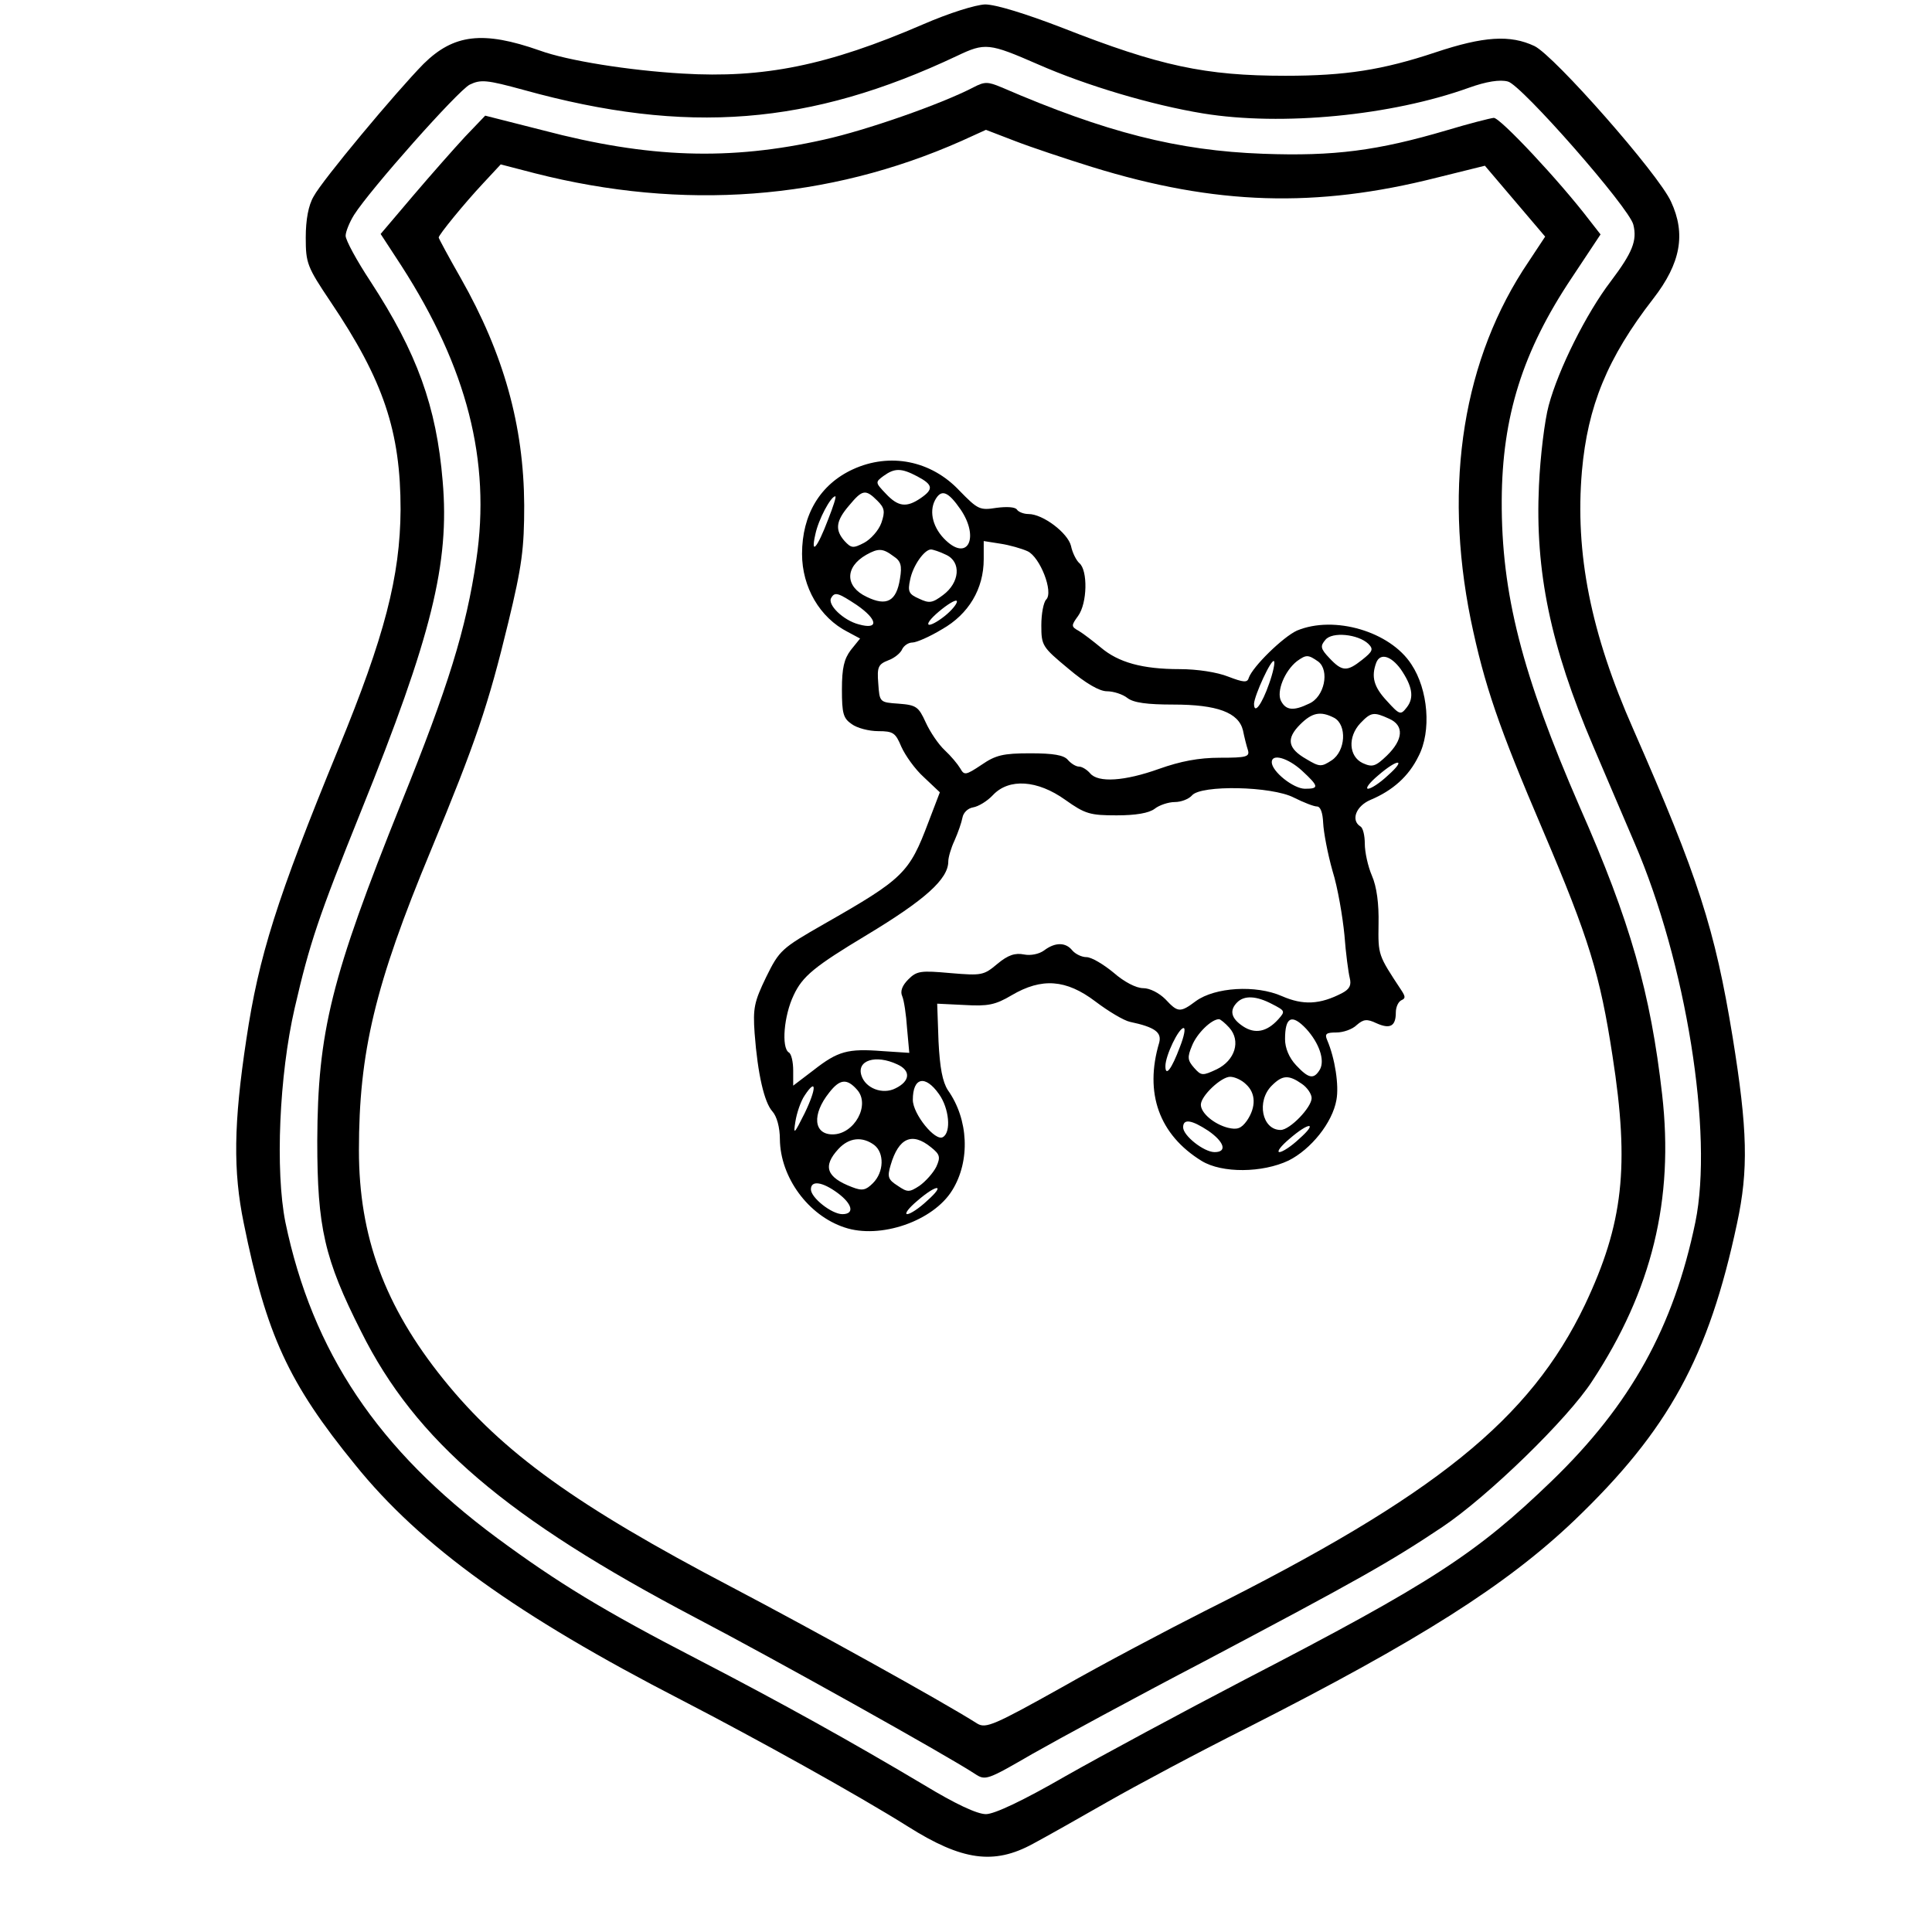 <?xml version="1.0" encoding="UTF-8" standalone="yes"?>
<svg version="1.0" xmlns="http://www.w3.org/2000/svg" width="100mm" height="100mm" viewBox="0 0 358 436" preserveAspectRatio="xMidYMid meet">
  <g transform="translate(0,436) scale(0.1,-0.1)" fill="#000000" stroke="none">
    <path d="M1693 4305 c-215 -93 -360 -122 -543 -111 -120 7 -259 29 -322 52
-128 45 -194 37 -262 -30 -62 -63 -229 -263 -248 -299 -12 -20 -18 -53 -18
-93 0 -58 3 -66 56 -145 120 -178 158 -293 158 -469 -1 -151 -36 -286 -140
-539 -140 -341 -180 -469 -208 -656 -29 -191 -30 -298 -6 -415 51 -252 101
-361 251 -545 148 -184 367 -341 736 -531 172 -89 399 -215 512 -286 122 -77
194 -87 282 -39 30 16 106 59 169 95 63 36 205 112 315 167 388 197 585 322
738 468 213 204 303 369 367 670 26 121 24 211 -10 421 -40 244 -77 359 -224
694 -96 217 -132 397 -116 583 13 146 57 255 161 389 62 80 74 146 40 219 -28
62 -263 329 -308 351 -55 26 -115 22 -223 -14 -120 -40 -204 -53 -339 -53
-181 0 -284 22 -503 108 -83 32 -151 53 -175 53 -22 -1 -80 -19 -140 -45z
m259 -90 c109 -48 257 -92 373 -111 178 -29 425 -5 600 58 39 14 70 19 88 14
30 -7 274 -285 283 -323 9 -36 -2 -63 -51 -128 -55 -72 -118 -198 -140 -280
-9 -33 -19 -114 -22 -181 -9 -193 26 -362 122 -587 24 -56 66 -155 94 -220
116 -269 178 -655 137 -855 -49 -237 -146 -412 -324 -584 -170 -164 -271 -230
-692 -448 -140 -73 -322 -171 -405 -218 -97 -56 -161 -86 -180 -86 -20 0 -69
23 -140 66 -163 97 -319 184 -510 283 -213 110 -316 173 -453 274 -269 199
-417 420 -478 713 -23 116 -14 331 21 483 34 147 53 204 150 445 159 394 200
559 184 744 -14 169 -58 290 -163 451 -31 47 -56 93 -56 103 0 9 9 31 19 47
36 57 234 280 261 294 25 12 38 11 122 -12 368 -102 646 -80 978 77 63 30 72
29 182 -19z"/>
    <path d="M1807 4163 c-73 -38 -242 -97 -337 -118 -213 -48 -396 -42 -635 21
l-130 33 -45 -47 c-25 -27 -78 -87 -118 -134 l-73 -86 47 -72 c148 -230 202
-440 169 -663 -23 -157 -64 -288 -169 -548 -159 -396 -189 -517 -190 -764 0
-195 16 -266 99 -430 123 -247 329 -422 755 -646 174 -91 566 -310 630 -352
24 -16 28 -14 130 45 58 33 233 128 390 210 342 181 417 223 535 302 103 69
283 244 338 329 135 205 185 410 158 647 -26 229 -72 391 -186 649 -130 299
-177 481 -176 692 1 189 47 336 158 502 l65 98 -25 32 c-67 88 -202 232 -216
231 -9 -1 -56 -13 -106 -28 -156 -46 -254 -59 -415 -53 -192 7 -354 48 -590
150 -31 13 -38 13 -63 0z m268 -180 c278 -86 505 -93 777 -24 l109 27 68 -80
68 -80 -37 -56 c-148 -218 -193 -501 -131 -808 31 -149 63 -242 163 -476 104
-244 129 -326 157 -509 39 -250 24 -379 -62 -561 -124 -259 -337 -431 -857
-691 -85 -43 -231 -120 -324 -173 -152 -85 -171 -93 -190 -82 -82 52 -377 215
-556 309 -349 183 -516 303 -649 468 -133 165 -191 323 -191 517 0 221 36 373
162 676 102 246 130 329 175 515 31 128 36 167 36 265 -1 179 -46 341 -143
512 -28 49 -50 90 -50 92 0 6 57 76 100 122 l40 43 77 -20 c334 -85 661 -61
963 73 l55 25 65 -25 c36 -14 114 -40 175 -59z"/>
    <path d="M1535 3301 c-74 -34 -115 -102 -115 -191 0 -75 40 -144 103 -176 l28
-15 -21 -26 c-15 -20 -20 -40 -20 -89 0 -54 3 -65 22 -78 12 -9 39 -16 60 -16
34 0 39 -4 52 -35 9 -20 31 -51 51 -69 l36 -34 -26 -68 c-43 -114 -56 -127
-235 -229 -96 -55 -101 -59 -131 -120 -27 -56 -30 -70 -26 -127 7 -93 22 -156
40 -176 10 -11 17 -36 17 -63 1 -86 64 -172 146 -199 80 -27 200 14 243 84 41
66 37 160 -10 226 -12 19 -18 50 -21 110 l-3 85 62 -3 c52 -3 69 0 106 22 68
40 123 36 189 -14 29 -22 64 -43 78 -46 57 -12 72 -24 66 -47 -34 -114 0 -208
96 -267 46 -28 137 -27 196 1 50 25 99 85 108 137 6 32 -3 93 -21 135 -6 14
-2 17 21 17 15 0 36 7 46 17 15 13 23 14 44 4 31 -14 44 -7 44 24 0 13 6 25
13 28 9 4 9 8 -1 23 -52 79 -52 78 -51 149 1 45 -4 84 -15 109 -9 21 -16 53
-16 72 0 18 -4 36 -10 39 -22 14 -10 46 23 60 50 21 86 53 108 98 30 57 22
151 -16 208 -48 74 -174 111 -258 76 -31 -14 -100 -81 -109 -107 -3 -11 -12
-10 -46 3 -25 10 -70 17 -110 17 -84 0 -138 15 -178 49 -17 14 -39 31 -49 37
-18 10 -18 12 -2 34 21 29 22 103 3 119 -7 6 -16 24 -19 39 -7 29 -63 72 -96
72 -11 0 -23 5 -26 10 -4 6 -23 7 -46 4 -38 -6 -42 -4 -84 39 -64 68 -157 86
-240 48z m145 -16 c36 -19 37 -29 8 -49 -32 -22 -51 -20 -79 10 -24 25 -24 26
-5 40 25 18 40 18 76 -1z m-90 -55 c16 -16 18 -24 9 -50 -6 -17 -24 -37 -39
-45 -25 -13 -29 -12 -44 4 -22 25 -20 45 10 80 30 36 37 38 64 11z m188 -20
c42 -62 17 -117 -33 -70 -29 27 -39 64 -25 91 14 26 29 21 58 -21z m-299 -22
c-25 -66 -40 -82 -29 -34 7 34 35 86 45 86 3 0 -5 -24 -16 -52z m450 -72 c28
-13 59 -92 42 -109 -6 -6 -11 -32 -11 -58 0 -46 2 -49 61 -98 39 -33 70 -51
87 -51 15 0 36 -7 46 -15 14 -11 45 -15 104 -15 99 0 147 -18 157 -58 3 -15 8
-35 11 -44 5 -16 -3 -18 -63 -18 -48 0 -89 -8 -137 -25 -78 -28 -138 -32 -156
-10 -7 8 -18 15 -25 15 -7 0 -18 7 -25 15 -9 11 -33 15 -85 15 -61 0 -78 -4
-110 -26 -36 -24 -39 -24 -48 -8 -6 10 -21 28 -35 41 -14 13 -33 41 -43 63
-16 35 -21 39 -61 42 -43 3 -43 3 -46 46 -3 37 0 43 23 52 14 5 28 17 31 25 4
8 14 15 23 15 9 0 39 13 67 30 60 34 94 91 94 158 l0 41 38 -6 c20 -3 48 -11
61 -17z m-303 -11 c17 -11 20 -21 15 -51 -8 -51 -30 -63 -75 -41 -49 23 -50
67 -1 95 27 15 37 15 61 -3z m119 3 c35 -16 31 -63 -7 -91 -24 -18 -31 -19
-54 -8 -23 10 -26 16 -20 43 6 31 32 68 47 68 4 0 20 -5 34 -12z m-202 -113
c48 -33 51 -57 5 -44 -35 9 -72 45 -62 60 8 14 16 11 57 -16z m204 -21 c-15
-13 -33 -24 -40 -24 -7 1 3 14 22 30 19 16 37 27 40 24 3 -3 -7 -17 -22 -30z
m951 -67 c12 -12 10 -17 -14 -36 -34 -27 -45 -27 -74 4 -20 21 -21 27 -9 41
15 19 74 13 97 -9z m-113 -40 c26 -20 14 -80 -21 -95 -35 -17 -52 -15 -63 6
-11 21 8 68 36 90 21 15 25 15 48 -1z m186 -17 c26 -38 31 -64 14 -86 -14 -18
-16 -18 -45 14 -30 32 -36 55 -24 87 9 22 33 15 55 -15z m-297 -33 c-16 -46
-34 -71 -34 -45 1 19 39 102 45 96 3 -2 -2 -26 -11 -51z m147 -77 c29 -16 26
-75 -6 -96 -23 -15 -27 -15 -57 3 -42 24 -46 46 -14 78 27 27 46 31 77 15z
m124 -2 c34 -15 32 -47 -5 -83 -26 -25 -33 -27 -55 -17 -31 15 -34 59 -5 90
24 25 30 26 65 10z m-197 -117 c39 -36 39 -41 7 -41 -26 0 -75 39 -75 60 0 20
36 10 68 -19z m194 -11 c-18 -17 -38 -30 -45 -30 -6 1 4 14 23 30 45 39 65 38
22 0z m-728 -55 c45 -32 56 -35 116 -35 43 0 73 5 86 15 10 8 31 15 45 15 15
0 32 7 39 15 20 24 180 21 230 -5 22 -11 45 -20 52 -20 8 0 13 -14 14 -37 1
-21 10 -69 21 -108 12 -38 23 -104 27 -145 3 -41 9 -85 12 -97 4 -16 0 -25
-17 -34 -50 -26 -88 -28 -136 -7 -59 26 -151 20 -194 -11 -36 -27 -41 -26 -69
4 -14 14 -35 25 -50 25 -16 0 -43 14 -67 35 -23 19 -50 35 -61 35 -11 0 -25 7
-32 15 -15 19 -39 19 -64 0 -11 -8 -30 -12 -45 -9 -20 4 -36 -1 -60 -21 -31
-26 -35 -27 -106 -21 -67 6 -76 5 -95 -14 -14 -14 -19 -27 -14 -38 4 -9 9 -42
11 -73 l5 -55 -61 4 c-78 6 -100 0 -155 -43 l-46 -35 0 34 c0 19 -4 38 -10 41
-17 11 -11 83 11 129 20 43 47 65 165 136 131 79 184 126 184 166 0 9 6 30 14
47 8 18 16 41 18 52 2 11 12 21 24 23 12 2 32 14 45 28 36 38 100 34 163 -11z
m467 -461 c29 -15 30 -16 14 -34 -26 -29 -53 -34 -80 -16 -27 18 -31 36 -13
54 16 16 43 15 79 -4z m-97 -53 c27 -30 13 -74 -28 -94 -32 -15 -35 -15 -51 3
-15 17 -16 24 -5 50 11 28 44 60 61 60 3 0 14 -9 23 -19z m174 -3 c29 -32 42
-70 31 -91 -14 -24 -26 -21 -54 9 -16 17 -25 39 -25 59 0 50 15 58 48 23z
m-285 -40 c-19 -51 -33 -69 -33 -44 0 24 30 86 41 86 5 0 1 -19 -8 -42z m-638
-40 c31 -14 29 -38 -4 -54 -29 -15 -68 0 -77 29 -11 34 32 48 81 25z m787 -45
c22 -20 23 -51 2 -82 -13 -18 -22 -21 -43 -16 -31 8 -61 33 -61 52 0 20 46 63
66 63 10 0 26 -7 36 -17z m126 1 c12 -8 22 -23 22 -32 0 -21 -49 -72 -70 -72
-42 0 -55 65 -20 100 24 24 38 25 68 4z m-1004 -13 c31 -34 -6 -101 -55 -101
-43 0 -47 45 -8 94 24 31 40 33 63 7z m185 -10 c23 -32 28 -86 9 -97 -17 -11
-68 52 -68 84 0 51 28 57 59 13z m-303 -43 c-24 -48 -26 -50 -21 -19 3 19 12
46 21 59 27 41 27 16 0 -40z m911 -40 c36 -25 43 -48 14 -48 -24 0 -71 37 -71
56 0 20 19 17 57 -8z m205 -18 c-18 -17 -38 -30 -45 -30 -6 1 4 14 23 30 45
39 65 38 22 0z m-959 -14 c23 -18 22 -61 -3 -86 -16 -16 -24 -18 -47 -9 -58
22 -67 47 -31 86 24 26 54 29 81 9z m128 -5 c20 -16 22 -22 12 -44 -7 -14 -24
-33 -38 -43 -23 -15 -27 -15 -49 0 -22 14 -24 20 -16 47 18 61 48 75 91 40z
m-211 -103 c34 -25 39 -48 11 -48 -24 0 -71 37 -71 56 0 21 26 17 60 -8z m202
-18 c-18 -17 -38 -30 -45 -30 -6 1 4 14 23 30 45 39 65 38 22 0z"/>
  </g>
</svg>